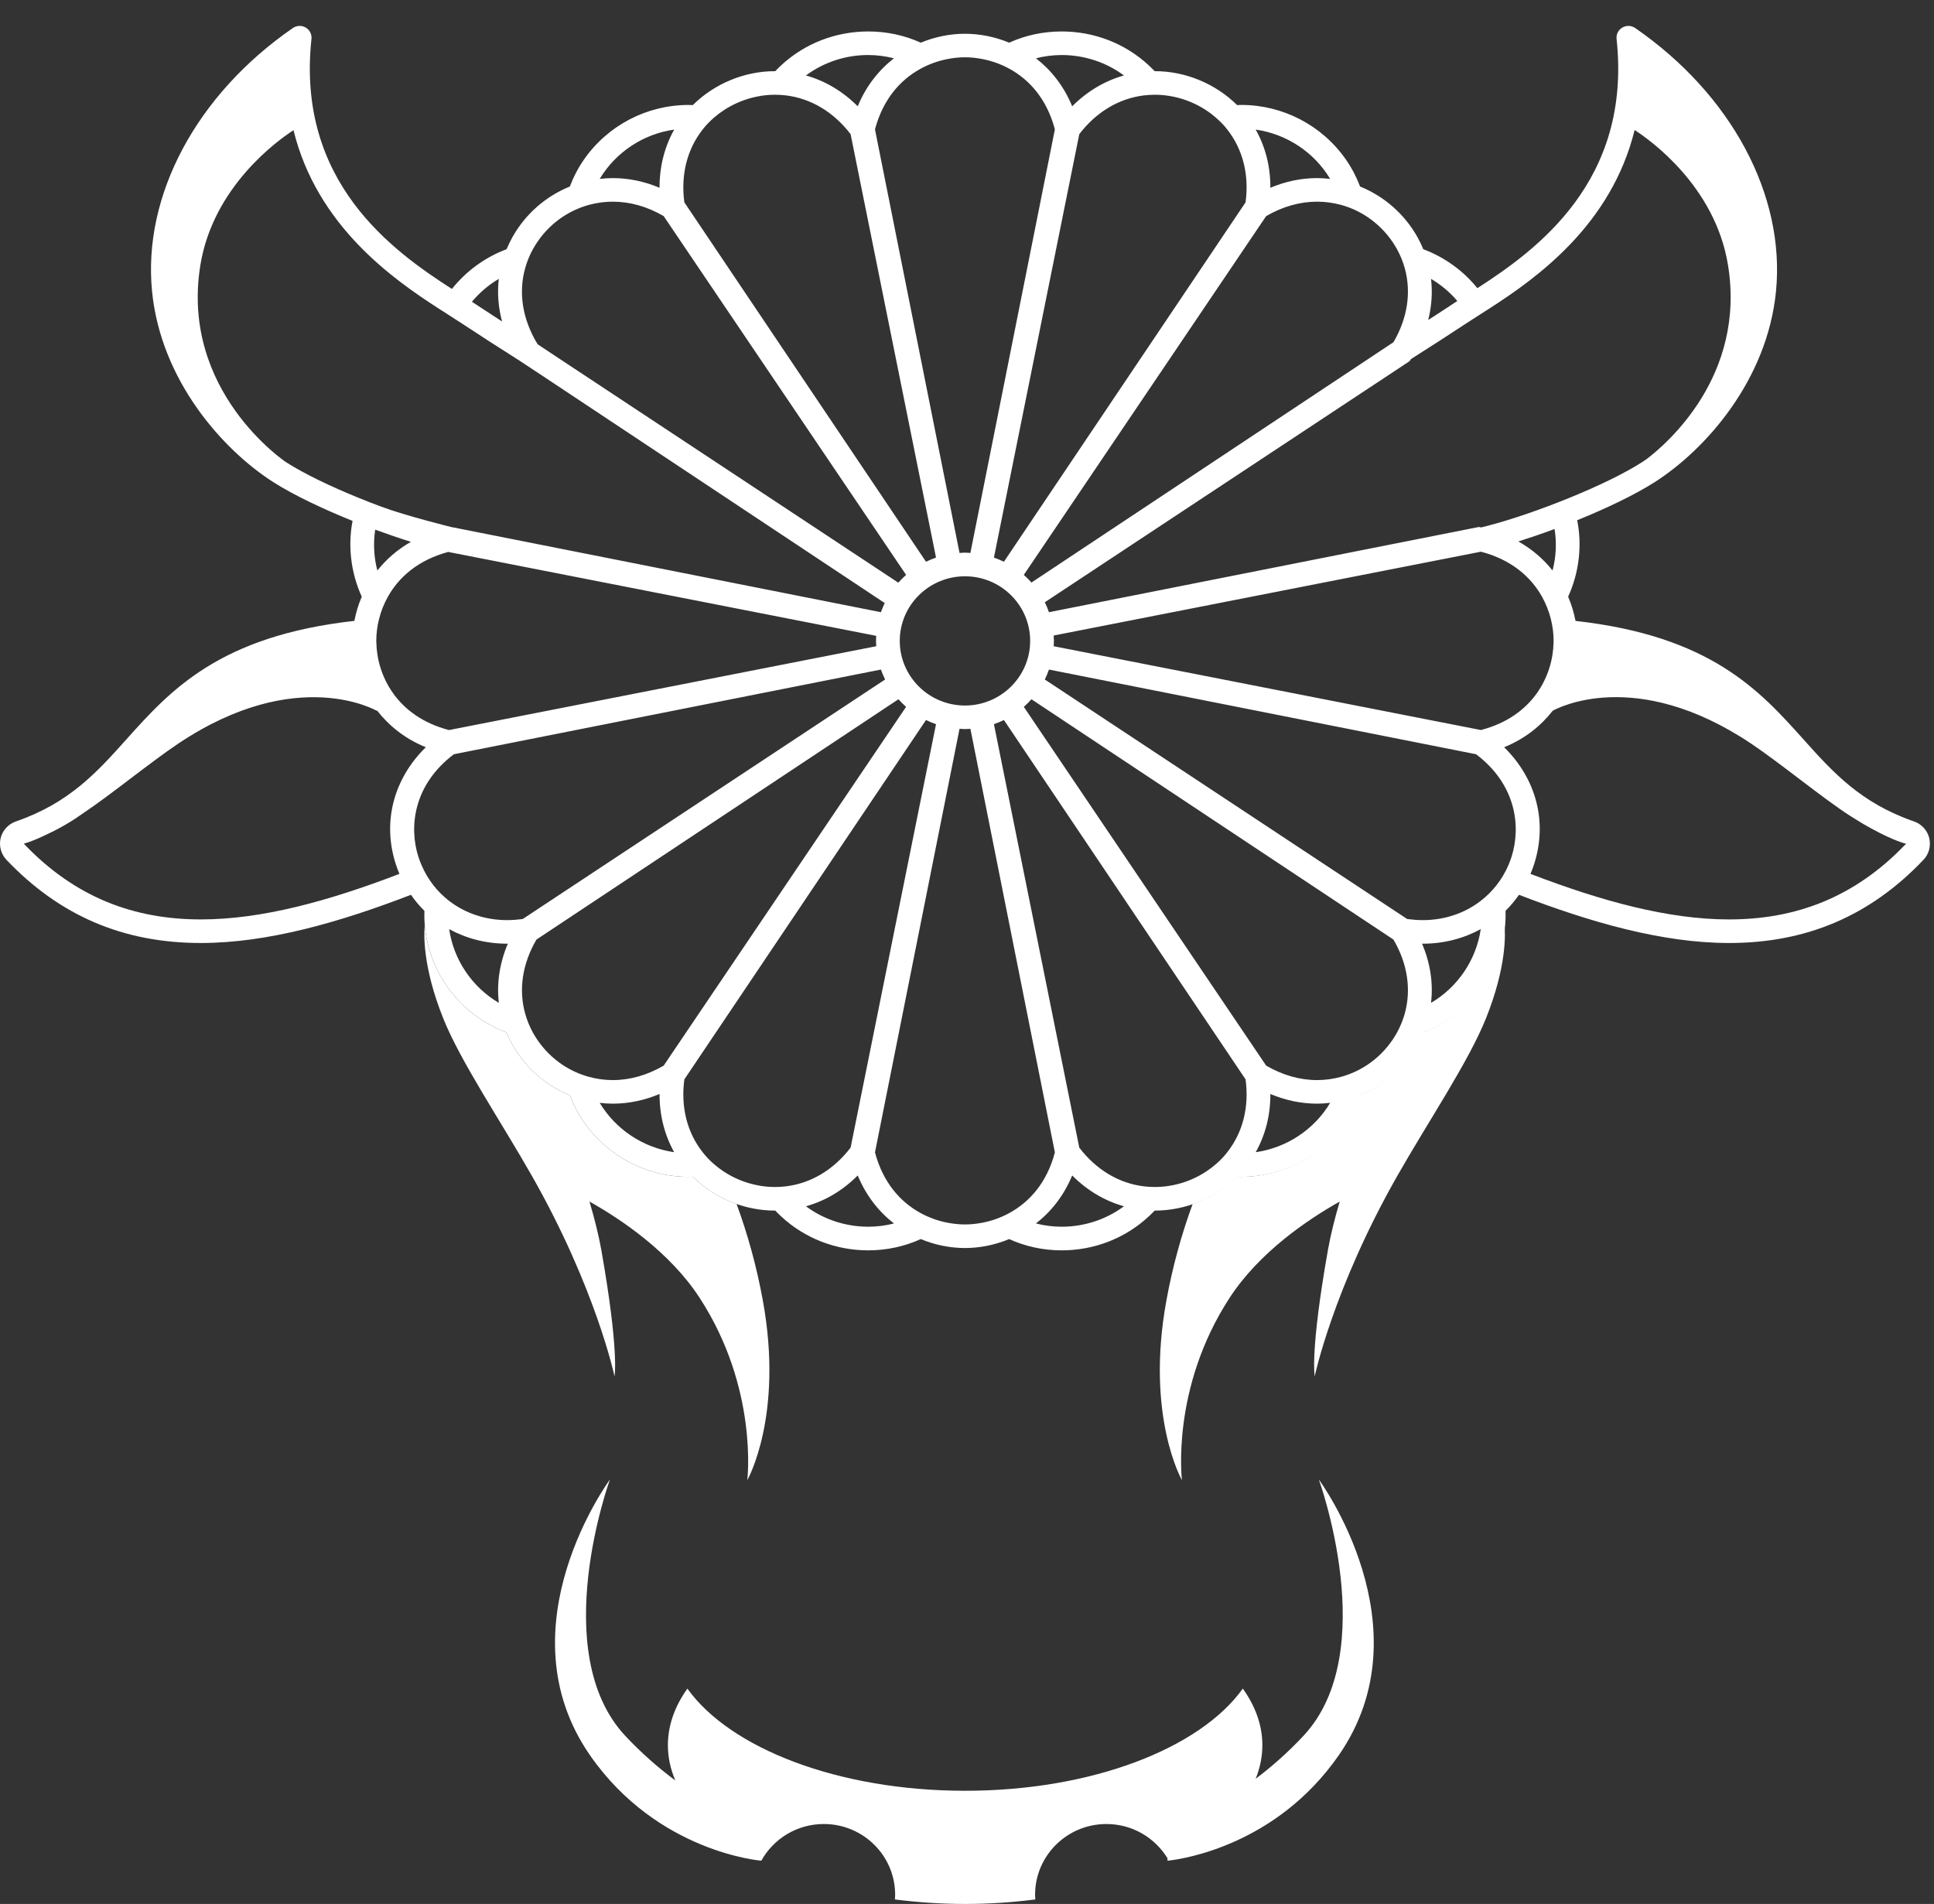<?xml version="1.0" encoding="UTF-8"?> <svg xmlns="http://www.w3.org/2000/svg" width="64" height="63" viewBox="0 0 64 63" fill="none"><rect x="0" y="0" width="64" height="63" fill="#333333" stroke="none"/><path d="M43.136 57.435C42.603 58.005 42.064 58.474 41.553 58.858C41.697 58.5 41.774 58.127 41.774 57.747C41.774 57.087 41.544 56.456 41.127 55.874C39.714 57.851 36.134 59.255 31.938 59.255C27.742 59.255 24.16 57.851 22.747 55.874C22.332 56.456 22.102 57.087 22.102 57.747C22.102 58.148 22.188 58.537 22.347 58.913C21.815 58.519 21.249 58.032 20.689 57.435C18.102 54.663 20.184 48.956 20.184 48.956C20.184 48.956 16.576 53.838 19.527 58.084C21.763 61.301 25.193 61.569 25.193 61.569C25.595 60.846 26.369 60.355 27.262 60.355C28.566 60.355 29.622 61.403 29.622 62.696C29.622 62.749 29.618 62.8 29.614 62.851C30.36 62.946 31.137 63 31.938 63C32.739 63 33.515 62.946 34.261 62.851C34.258 62.8 34.253 62.749 34.253 62.696C34.253 61.403 35.31 60.355 36.614 60.355C37.472 60.355 38.221 60.811 38.634 61.487V61.569C38.634 61.569 38.65 61.567 38.681 61.564C38.681 61.565 38.682 61.567 38.682 61.569C38.687 61.566 38.69 61.565 38.695 61.562C39.157 61.509 42.235 61.053 44.3 58.084C47.251 53.838 43.643 48.956 43.643 48.956C43.643 48.956 45.724 54.663 43.136 57.435Z" fill="white"></path><path d="M24.375 39.838C23.832 39.649 23.333 39.339 22.925 38.935C22.879 38.936 22.832 38.94 22.784 38.94C21.406 38.94 20.114 38.265 19.326 37.133C19.13 36.854 18.975 36.553 18.857 36.24C18.061 35.918 17.381 35.33 16.949 34.551C16.88 34.425 16.817 34.295 16.763 34.164C15.725 33.776 14.861 32.984 14.396 31.936C14.204 31.502 14.092 31.055 14.055 30.607C14.028 30.879 13.975 31.971 14.669 33.701C15.243 35.13 16.572 37.096 17.604 38.913C19.721 42.634 20.336 45.54 20.336 45.54C20.336 45.54 20.495 44.729 19.897 41.351C19.81 40.864 19.673 40.32 19.507 39.758C20.574 40.358 22.168 41.435 23.15 42.941C25.105 45.941 24.729 48.978 24.729 48.978C24.729 48.978 25.943 46.858 25.244 43.034C25.035 41.884 24.735 40.82 24.375 39.838Z" fill="white"></path><path d="M39.467 39.838C40.009 39.649 40.509 39.339 40.916 38.935C40.963 38.936 41.011 38.94 41.058 38.94C42.435 38.94 43.728 38.265 44.516 37.133C44.712 36.854 44.867 36.553 44.984 36.24C45.781 35.918 46.461 35.33 46.893 34.551C46.963 34.425 47.025 34.295 47.08 34.164C48.118 33.776 48.98 32.984 49.445 31.936C49.638 31.502 49.75 31.055 49.786 30.607C49.815 30.879 49.867 31.971 49.172 33.701C48.599 35.13 47.271 37.096 46.237 38.913C44.12 42.634 43.506 45.54 43.506 45.54C43.506 45.54 43.346 44.729 43.946 41.351C44.032 40.864 44.169 40.32 44.334 39.758C43.269 40.358 41.673 41.435 40.692 42.941C38.736 45.941 39.113 48.978 39.113 48.978C39.113 48.978 37.899 46.858 38.598 43.034C38.807 41.884 39.108 40.82 39.467 39.838Z" fill="white"></path><path d="M57.217 30.423C55.2 30.423 52.998 29.817 50.647 28.916C50.692 28.808 50.735 28.696 50.771 28.581C51.216 27.183 50.831 25.764 49.775 24.725C50.468 24.444 50.994 24.014 51.383 23.518C51.523 23.439 54.113 22.045 57.939 24.599C58.921 25.255 60.298 26.4 61.225 26.996C61.286 27.036 61.341 27.067 61.399 27.104C61.572 27.216 61.753 27.323 61.946 27.425C62.675 27.824 63.06 27.916 63.06 27.916C63.06 27.916 63.049 27.907 63.045 27.904C63.056 27.908 63.066 27.912 63.078 27.916C61.365 29.717 59.398 30.423 57.217 30.423ZM50.021 28.347C49.99 28.445 49.953 28.538 49.915 28.631C49.708 29.106 49.394 29.506 48.999 29.81C48.474 30.215 47.809 30.446 47.081 30.446C46.914 30.446 46.741 30.432 46.567 30.41L34.575 22.484C34.628 22.378 34.673 22.268 34.712 22.155L48.846 24.957C50.181 25.965 50.335 27.357 50.021 28.347ZM47.356 33.184C47.432 32.536 47.333 31.87 47.059 31.226C47.066 31.226 47.074 31.226 47.081 31.226C47.782 31.226 48.435 31.053 49.001 30.744C48.854 31.756 48.243 32.662 47.356 33.184ZM46.485 33.543C46.424 33.76 46.338 33.971 46.225 34.175C46.181 34.255 46.132 34.33 46.084 34.405C45.857 34.738 45.572 35.02 45.245 35.237C44.98 35.412 44.688 35.546 44.38 35.631C44.124 35.701 43.858 35.739 43.587 35.739C43.013 35.739 42.448 35.577 41.9 35.261L33.88 23.389C33.969 23.31 34.055 23.225 34.133 23.138L46.112 31.089C46.581 31.888 46.707 32.749 46.485 33.543ZM41.554 38.125C41.877 37.55 42.043 36.895 42.039 36.199C42.542 36.41 43.06 36.519 43.587 36.519C43.733 36.519 43.876 36.509 44.018 36.492C43.492 37.374 42.578 37.98 41.554 38.125ZM40.612 38.126C40.592 38.153 40.572 38.179 40.55 38.204C40.364 38.424 40.146 38.613 39.905 38.771C39.579 38.984 39.211 39.137 38.826 39.214C38.626 39.256 38.425 39.277 38.223 39.277C38.1 39.277 37.98 39.269 37.861 39.256C37.031 39.157 36.281 38.711 35.716 37.975L32.891 23.962C33.003 23.923 33.114 23.878 33.222 23.825L41.218 35.715C41.342 36.625 41.129 37.472 40.612 38.126ZM35.135 40.591C34.849 40.591 34.563 40.556 34.282 40.483C34.776 40.099 35.201 39.573 35.481 38.895C35.976 39.392 36.558 39.737 37.194 39.915C36.598 40.358 35.869 40.591 35.135 40.591ZM33.42 40.128C33.127 40.291 32.818 40.398 32.517 40.457C32.316 40.496 32.121 40.516 31.933 40.516C31.745 40.516 31.548 40.496 31.349 40.457C31.045 40.398 30.738 40.291 30.445 40.128C29.796 39.768 29.221 39.133 28.955 38.131L31.753 24.115C31.813 24.118 31.872 24.125 31.933 24.125C31.992 24.125 32.052 24.118 32.112 24.115L34.908 38.132C34.645 39.133 34.069 39.768 33.42 40.128ZM28.731 40.591C27.996 40.591 27.267 40.358 26.671 39.915C27.308 39.737 27.889 39.392 28.384 38.895C28.664 39.573 29.088 40.099 29.583 40.483C29.302 40.556 29.016 40.591 28.731 40.591ZM25.643 39.277C25.439 39.277 25.237 39.256 25.04 39.214C24.655 39.137 24.286 38.984 23.958 38.771C23.719 38.613 23.501 38.424 23.315 38.204C23.293 38.179 23.273 38.153 23.252 38.126C22.736 37.472 22.523 36.625 22.647 35.715L30.643 23.825C30.75 23.878 30.861 23.923 30.975 23.962L28.148 37.975C27.582 38.711 26.835 39.155 26.003 39.256C25.884 39.269 25.764 39.277 25.643 39.277ZM19.846 36.492C19.989 36.509 20.132 36.519 20.278 36.519C20.804 36.519 21.323 36.41 21.826 36.199C21.823 36.895 21.989 37.55 22.309 38.125C21.288 37.978 20.373 37.374 19.846 36.492ZM19.485 35.631C19.176 35.546 18.885 35.413 18.619 35.237C18.293 35.02 18.007 34.738 17.781 34.405C17.732 34.33 17.683 34.255 17.639 34.175C17.526 33.971 17.441 33.76 17.38 33.543C17.157 32.749 17.284 31.888 17.753 31.089L29.731 23.138C29.81 23.225 29.894 23.31 29.984 23.389L21.962 35.261C21.417 35.577 20.851 35.739 20.278 35.739C20.006 35.739 19.739 35.701 19.485 35.631ZM16.784 30.446C16.054 30.446 15.39 30.215 14.864 29.811C14.471 29.507 14.155 29.106 13.952 28.631C13.912 28.538 13.874 28.445 13.844 28.347C13.529 27.357 13.683 25.965 15.02 24.957L29.151 22.155C29.191 22.268 29.238 22.378 29.29 22.484L17.297 30.41C17.123 30.432 16.952 30.446 16.784 30.446ZM16.508 33.184C15.621 32.662 15.01 31.756 14.864 30.744C15.429 31.053 16.083 31.226 16.784 31.226C16.791 31.226 16.798 31.226 16.805 31.226C16.532 31.87 16.432 32.536 16.508 33.184ZM13.093 28.581C13.129 28.696 13.173 28.808 13.218 28.916C10.866 29.817 8.664 30.423 6.647 30.423C4.467 30.423 2.5 29.717 0.787 27.916C0.787 27.916 1.052 27.853 1.558 27.605C2.013 27.394 2.409 27.156 2.766 26.899C3.687 26.284 4.974 25.223 5.908 24.599C9.841 21.973 12.477 23.525 12.477 23.525L12.47 23.501C12.861 24.004 13.39 24.441 14.091 24.725C13.032 25.764 12.648 27.183 13.093 28.581ZM12.416 17.526C12.823 17.674 13.222 17.811 13.599 17.929C13.146 18.186 12.777 18.513 12.488 18.878C12.37 18.433 12.349 17.973 12.416 17.526ZM28.997 21.383L14.858 24.157C13.115 23.703 12.474 22.336 12.454 21.257C12.454 21.241 12.452 21.223 12.452 21.206C12.452 20.74 12.57 20.215 12.844 19.731C13.205 19.095 13.837 18.53 14.833 18.263L28.997 21.04C28.993 21.096 28.989 21.151 28.989 21.206C28.989 21.266 28.995 21.325 28.997 21.383ZM11.892 16.483C10.968 16.109 10.081 15.686 9.468 15.295C9.468 15.295 5.946 12.955 6.632 8.764C7.057 6.169 9.196 4.642 9.712 4.308C10.491 7.467 12.981 9.22 14.524 10.214C14.623 10.278 14.721 10.342 14.813 10.399C14.948 10.486 15.072 10.564 15.188 10.641C15.211 10.655 15.236 10.672 15.257 10.685C15.871 11.091 16.532 11.517 17.215 11.948L17.216 11.95L18.066 12.511L29.277 19.954C29.231 20.052 29.188 20.153 29.151 20.257L14.925 17.437C14.925 17.437 13.426 17.067 12.622 16.767C12.379 16.677 12.134 16.581 11.892 16.483ZM16.506 9.228C16.453 9.693 16.488 10.168 16.614 10.637C16.297 10.432 15.99 10.231 15.694 10.036C15.669 10.021 15.641 10.002 15.616 9.985C15.865 9.687 16.165 9.429 16.506 9.228ZM17.38 8.869C17.441 8.653 17.526 8.44 17.64 8.237C17.684 8.158 17.732 8.081 17.782 8.007C18.007 7.674 18.293 7.393 18.619 7.175C18.885 7 19.176 6.866 19.485 6.78C19.74 6.711 20.006 6.673 20.278 6.673C20.851 6.673 21.417 6.834 21.962 7.15L29.985 19.023C29.894 19.103 29.808 19.189 29.727 19.28L18.481 11.849L17.791 11.391C17.289 10.571 17.15 9.685 17.38 8.869ZM22.31 4.288C21.989 4.863 21.823 5.517 21.826 6.213C21.323 6.002 20.804 5.893 20.278 5.893C20.133 5.893 19.989 5.904 19.846 5.92C20.373 5.038 21.288 4.432 22.31 4.288ZM23.252 4.286C23.273 4.26 23.293 4.234 23.315 4.207C23.501 3.99 23.719 3.799 23.959 3.642C24.287 3.428 24.655 3.277 25.04 3.198C25.237 3.156 25.439 3.135 25.643 3.135C25.764 3.135 25.884 3.143 26.003 3.156C26.835 3.257 27.582 3.702 28.148 4.438L30.975 18.45C30.861 18.49 30.751 18.535 30.643 18.587L22.647 6.696C22.523 5.788 22.736 4.94 23.252 4.286ZM28.731 1.821C29.016 1.821 29.302 1.858 29.582 1.929C29.088 2.314 28.664 2.838 28.384 3.517C27.888 3.021 27.308 2.675 26.67 2.497C27.267 2.054 27.995 1.819 28.731 1.821ZM30.445 2.285C30.738 2.121 31.045 2.015 31.349 1.955C31.548 1.916 31.744 1.895 31.933 1.895C32.121 1.895 32.316 1.916 32.517 1.955C32.818 2.015 33.127 2.121 33.421 2.285C34.069 2.645 34.645 3.28 34.908 4.281L32.112 18.297C32.052 18.294 31.992 18.287 31.933 18.287C31.872 18.287 31.813 18.294 31.753 18.297L28.955 4.281C29.221 3.28 29.796 2.645 30.445 2.285ZM35.135 1.821C35.869 1.821 36.598 2.054 37.194 2.497C36.558 2.675 35.976 3.021 35.481 3.517C35.201 2.838 34.777 2.313 34.282 1.929C34.563 1.857 34.849 1.821 35.135 1.821ZM38.223 3.135C38.425 3.135 38.626 3.156 38.826 3.198C39.211 3.277 39.578 3.428 39.905 3.642C40.146 3.799 40.364 3.99 40.55 4.207C40.572 4.234 40.592 4.26 40.612 4.285C41.129 4.94 41.342 5.786 41.218 6.696L33.222 18.587C33.114 18.535 33.003 18.49 32.891 18.45L35.716 4.438C36.281 3.702 37.029 3.257 37.861 3.156C37.98 3.143 38.1 3.135 38.223 3.135ZM44.017 5.92C43.876 5.904 43.733 5.893 43.587 5.893C43.06 5.893 42.542 6.002 42.039 6.213C42.043 5.517 41.877 4.863 41.554 4.288C42.578 4.434 43.491 5.038 44.017 5.92ZM34.09 21.206C34.09 22.385 33.122 23.345 31.933 23.345C30.743 23.345 29.775 22.385 29.775 21.206C29.775 20.027 30.743 19.069 31.933 19.069C33.122 19.069 34.09 20.027 34.09 21.206ZM44.38 6.78C44.688 6.865 44.979 6.998 45.245 7.175C45.572 7.393 45.857 7.674 46.084 8.007C46.132 8.081 46.181 8.158 46.225 8.236C46.338 8.44 46.424 8.653 46.485 8.869C46.707 9.663 46.581 10.524 46.112 11.324L34.133 19.276C34.055 19.188 33.969 19.102 33.88 19.023L41.9 7.15C42.448 6.834 43.013 6.673 43.587 6.673C43.858 6.673 44.124 6.711 44.38 6.78ZM46.691 11.882C47.35 11.465 47.959 11.071 48.545 10.685C48.582 10.661 48.621 10.635 48.66 10.611C48.764 10.544 48.871 10.474 48.989 10.399C49.096 10.333 49.207 10.26 49.323 10.185C50.871 9.186 53.323 7.433 54.093 4.302C54.586 4.619 56.754 6.148 57.182 8.764C57.783 12.437 55.154 14.687 54.494 15.188C54.441 15.224 54.387 15.262 54.336 15.295C53.733 15.679 52.869 16.092 51.965 16.461C51.723 16.56 51.478 16.657 51.235 16.747C50.424 17.052 49.631 17.305 49.014 17.452L48.94 17.437L34.712 20.257C34.673 20.145 34.628 20.035 34.575 19.928L46.647 11.95L46.691 11.882ZM47.356 9.228C47.689 9.424 47.983 9.672 48.226 9.96C48.187 9.985 48.147 10.012 48.109 10.036C47.834 10.219 47.551 10.402 47.262 10.589C47.377 10.136 47.408 9.678 47.356 9.228ZM50.246 17.916C50.627 17.795 51.033 17.657 51.444 17.504C51.517 17.958 51.495 18.426 51.377 18.878C51.083 18.506 50.708 18.177 50.246 17.916ZM34.868 21.029L49.007 18.255C50.017 18.519 50.657 19.089 51.021 19.731C51.294 20.215 51.412 20.74 51.412 21.206C51.412 21.223 51.41 21.241 51.41 21.257C51.392 22.336 50.751 23.703 49.006 24.156L34.868 21.383C34.871 21.325 34.876 21.266 34.876 21.206C34.876 21.146 34.871 21.087 34.868 21.029ZM63.842 27.73C63.779 27.474 63.589 27.267 63.337 27.18C61.566 26.568 60.649 25.545 59.68 24.465C58.229 22.847 56.611 21.045 52.137 20.545C52.086 20.276 52.005 20.006 51.893 19.744C52.273 18.911 52.353 18.007 52.192 17.214C53.16 16.821 54.095 16.376 54.761 15.951C56.431 14.884 58.484 12.59 58.772 9.632C59.081 6.46 57.295 3.124 54.111 0.927C53.984 0.84 53.82 0.834 53.686 0.912C53.554 0.99 53.479 1.136 53.496 1.288C54.002 5.991 50.85 8.271 48.889 9.535C48.419 8.954 47.799 8.508 47.099 8.246C47.046 8.116 46.985 7.988 46.915 7.861C46.483 7.083 45.803 6.494 45.008 6.172C44.889 5.86 44.734 5.559 44.539 5.279C43.749 4.147 42.458 3.474 41.08 3.472C41.033 3.472 40.985 3.476 40.938 3.477C40.227 2.772 39.234 2.355 38.223 2.355C38.218 2.355 38.215 2.355 38.211 2.355C38.145 2.288 38.078 2.221 38.008 2.156C37.23 1.437 36.21 1.041 35.135 1.041C34.515 1.041 33.928 1.17 33.396 1.412C32.916 1.214 32.413 1.117 31.933 1.117C31.452 1.117 30.949 1.214 30.47 1.412C29.937 1.17 29.349 1.041 28.731 1.041C27.655 1.041 26.634 1.437 25.856 2.156C25.786 2.221 25.719 2.288 25.654 2.355C25.65 2.355 25.646 2.355 25.643 2.355C24.629 2.355 23.637 2.772 22.927 3.477C22.879 3.476 22.832 3.473 22.785 3.473C21.408 3.472 20.114 4.147 19.326 5.277C19.13 5.559 18.975 5.86 18.857 6.172C18.061 6.494 17.381 7.083 16.949 7.862C16.88 7.988 16.819 8.116 16.764 8.246C16.054 8.512 15.428 8.967 14.955 9.561C12.998 8.303 9.798 6.024 10.307 1.288C10.323 1.136 10.25 0.99 10.117 0.912C9.984 0.834 9.818 0.84 9.692 0.927C6.508 3.124 4.721 6.46 5.031 9.632C5.32 12.59 7.372 14.884 9.041 15.951C9.721 16.384 10.679 16.838 11.667 17.236C11.514 18.024 11.595 18.918 11.971 19.744C11.859 20.006 11.778 20.276 11.727 20.544C7.252 21.045 5.634 22.847 4.183 24.465C3.214 25.545 2.299 26.568 0.528 27.18C0.276 27.267 0.085 27.474 0.022 27.73C-0.04 27.988 0.032 28.259 0.214 28.451C1.976 30.303 4.08 31.203 6.647 31.203C8.858 31.203 11.241 30.517 13.6 29.608C13.732 29.799 13.88 29.976 14.044 30.137C14.023 30.74 14.138 31.351 14.396 31.936C14.861 32.984 15.725 33.776 16.763 34.164C16.817 34.295 16.88 34.425 16.949 34.551C17.381 35.33 18.061 35.918 18.857 36.24C18.975 36.553 19.13 36.853 19.326 37.133C20.114 38.265 21.406 38.94 22.784 38.94C22.832 38.94 22.879 38.936 22.925 38.935C23.637 39.642 24.629 40.057 25.643 40.057C25.646 40.057 25.65 40.057 25.654 40.057C25.72 40.125 25.787 40.192 25.857 40.256C26.635 40.976 27.655 41.373 28.731 41.373C29.349 41.373 29.937 41.242 30.47 41C30.949 41.199 31.452 41.296 31.933 41.296C32.413 41.296 32.916 41.199 33.394 41C33.928 41.242 34.515 41.373 35.135 41.373C36.21 41.373 37.23 40.976 38.008 40.256C38.078 40.192 38.145 40.125 38.211 40.057C38.215 40.057 38.218 40.057 38.223 40.057C39.234 40.057 40.227 39.642 40.938 38.935C40.985 38.936 41.033 38.94 41.08 38.94C42.458 38.94 43.751 38.265 44.539 37.135C44.734 36.853 44.889 36.553 45.008 36.24C45.803 35.918 46.485 35.33 46.915 34.551C46.985 34.425 47.046 34.295 47.101 34.164C48.14 33.776 49.003 32.986 49.467 31.938C49.727 31.351 49.841 30.74 49.822 30.137C49.986 29.975 50.133 29.799 50.266 29.608C52.623 30.517 55.007 31.203 57.217 31.203C59.785 31.203 61.888 30.303 63.651 28.451C63.834 28.259 63.904 27.988 63.842 27.73Z" fill="white"></path></svg> 